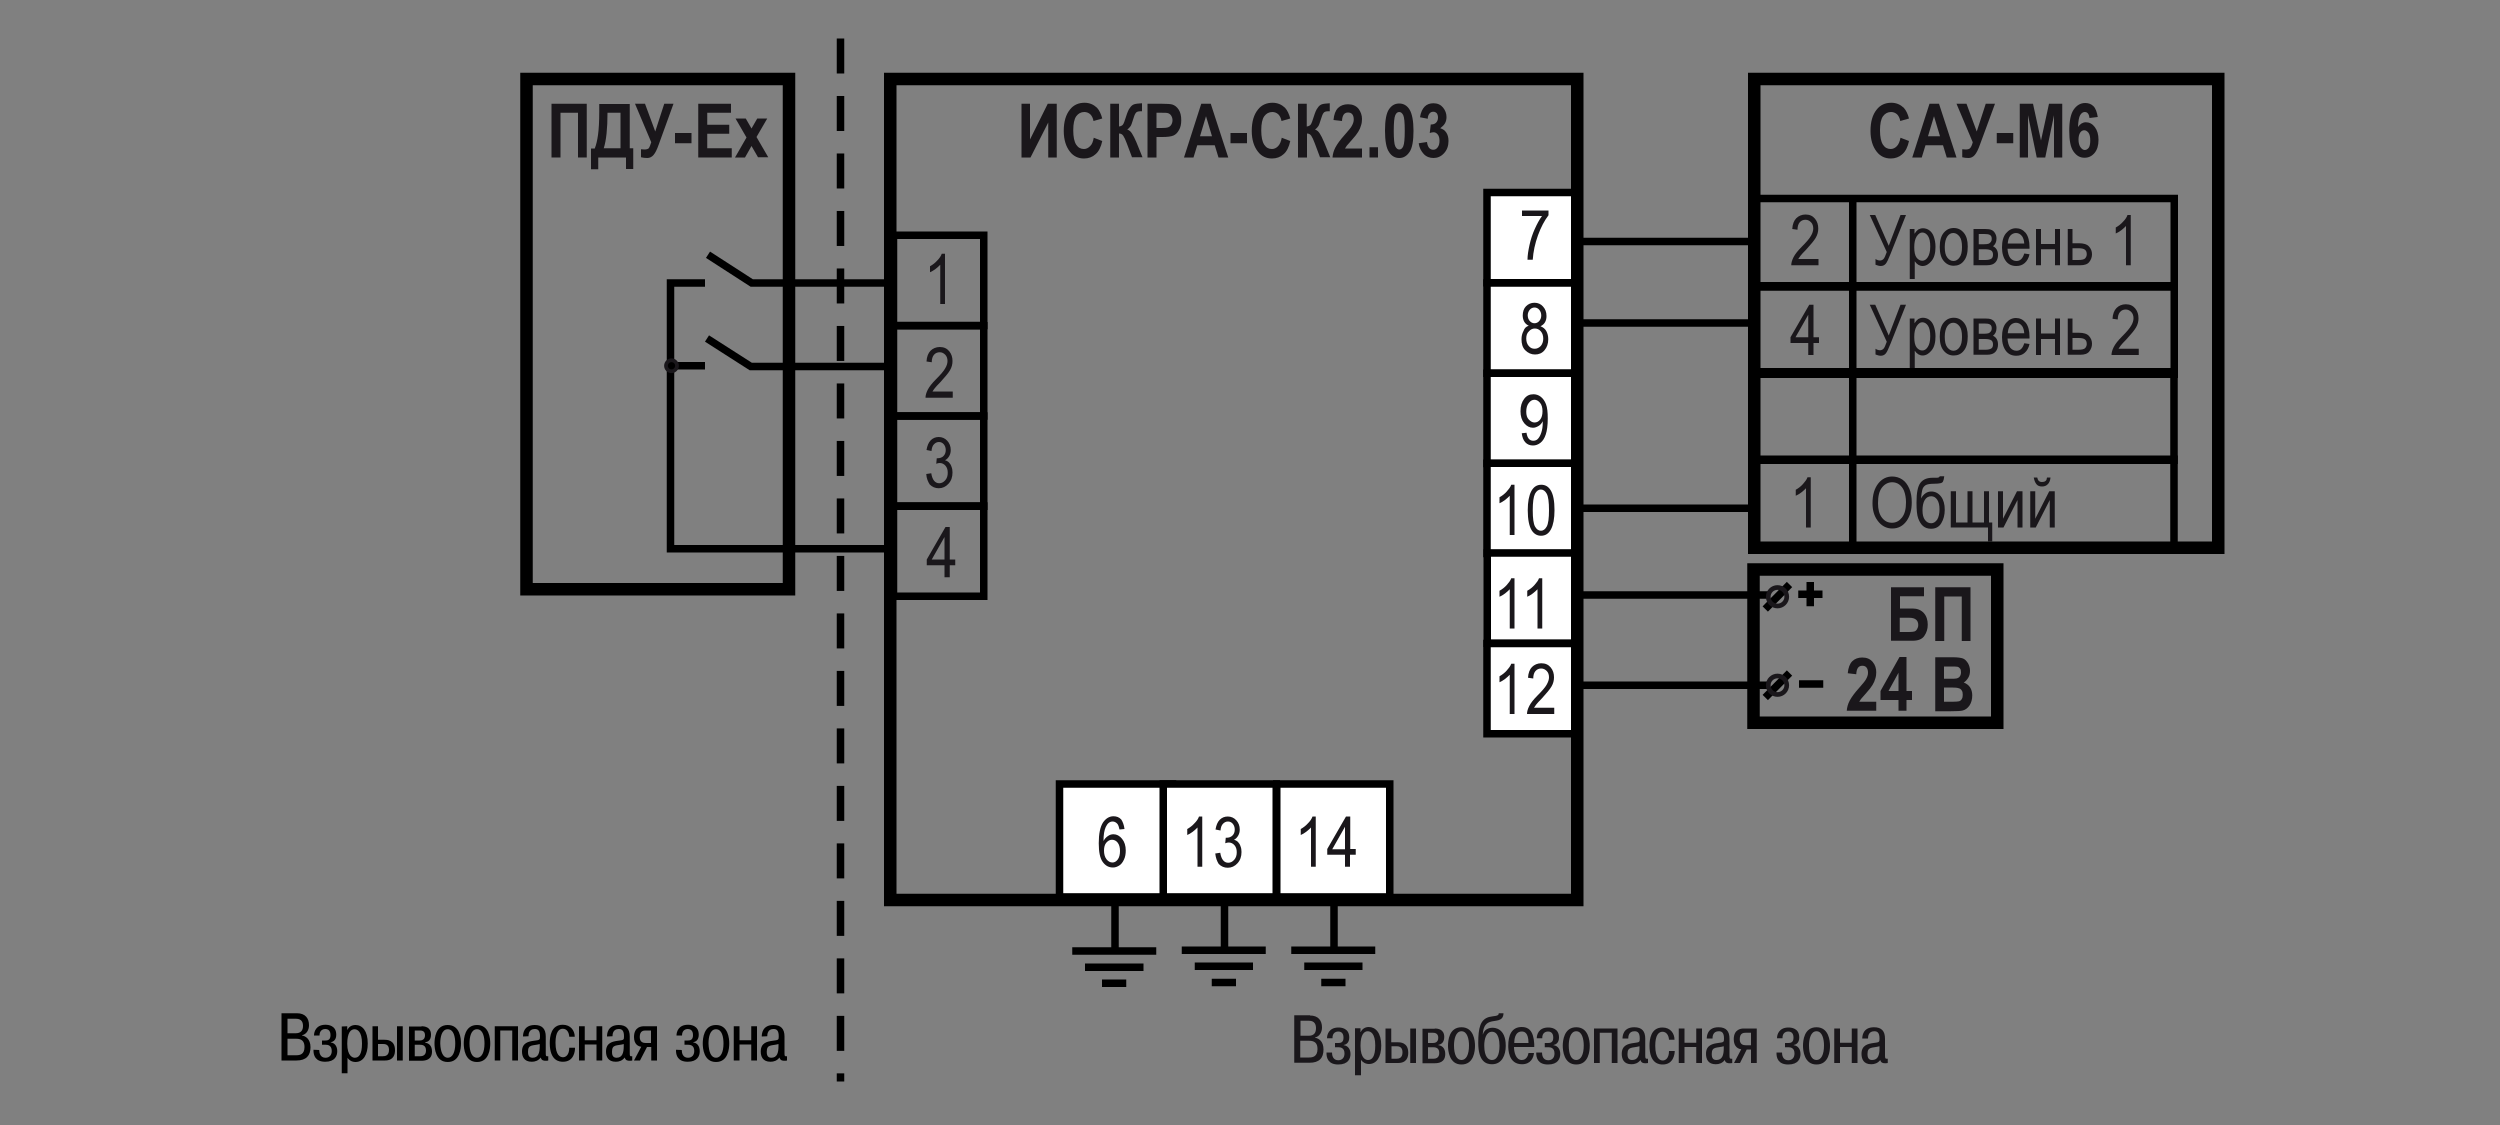 <?xml version="1.0" encoding="utf-8"?>
<!-- Generator: Adobe Illustrator 25.2.1, SVG Export Plug-In . SVG Version: 6.00 Build 0)  -->
<svg version="1.1" id="Слой_1" xmlns="http://www.w3.org/2000/svg" xmlns:xlink="http://www.w3.org/1999/xlink" x="0px" y="0px"
	 width="1000px" height="450px" viewBox="0 0 1000 450" enable-background="new 0 0 1000 450" xml:space="preserve">
<rect x="0" y="0" width="1000" height="450" fill="#808080" stroke="none"/>
<g>
	<g>
		<path fill="#1A171B" d="M727.4,103.7v2.4h-10.9c0-1,0.3-2,0.9-3.2s1.7-2.6,3.3-4.2c1.9-1.9,3.1-3.3,3.7-4.4c0.6-1,0.9-2,0.9-2.9
			c0-1-0.3-1.9-0.9-2.5s-1.3-1-2.2-1c-0.9,0-1.7,0.3-2.3,1s-0.9,1.7-0.9,3l-2.1-0.3c0.1-1.9,0.7-3.4,1.6-4.3s2.2-1.5,3.7-1.5
			c1.7,0,2.9,0.6,3.8,1.7s1.3,2.4,1.3,3.9c0,1.3-0.3,2.5-1,3.7c-0.7,1.2-2,2.7-3.8,4.7c-1.2,1.2-2,2.1-2.3,2.5s-0.6,0.9-0.9,1.3
			H727.4z"/>
		<path fill="#1A171B" d="M747.9,86h2.2l5.4,12.3l4.7-12.3h2.2l-6.2,15.6c-0.8,2-1.4,3.3-1.9,3.9c-0.5,0.6-1.2,0.9-2,0.9
			c-0.6,0-1.3-0.2-2.1-0.5v-2.3c0.6,0.4,1.2,0.6,1.8,0.6c0.5,0,1-0.2,1.4-0.6s0.8-1.4,1.3-2.8L747.9,86z"/>
		<path fill="#1A171B" d="M763.9,111.6V91.6h1.9v1.9c0.5-0.8,1-1.3,1.5-1.7c0.6-0.3,1.2-0.5,1.9-0.5c0.9,0,1.8,0.3,2.5,0.8
			c0.8,0.6,1.4,1.4,1.8,2.5s0.7,2.5,0.7,4.1c0,2.5-0.5,4.4-1.6,5.7s-2.2,2-3.6,2c-0.6,0-1.2-0.2-1.7-0.5s-1-0.8-1.4-1.4v7.1H763.9z
			 M765.7,98.9c0,1.9,0.3,3.3,0.9,4.1s1.4,1.3,2.3,1.3c0.9,0,1.6-0.5,2.2-1.4c0.6-0.9,1-2.3,1-4.3c0-1.9-0.3-3.3-0.9-4.2
			c-0.6-0.9-1.4-1.4-2.3-1.4c-0.8,0-1.5,0.5-2.2,1.5C766,95.6,765.7,97,765.7,98.9z"/>
		<path fill="#1A171B" d="M775.9,98.8c0-2.5,0.5-4.4,1.6-5.7c1.1-1.3,2.4-1.9,4-1.9c1.6,0,2.9,0.6,4,1.9c1.1,1.3,1.6,3.1,1.6,5.5
			c0,2.6-0.5,4.5-1.6,5.8c-1,1.3-2.4,1.9-4,1.9c-1.6,0-2.9-0.6-4-1.9S775.9,101.3,775.9,98.8z M777.9,98.8c0,1.9,0.3,3.3,1,4.2
			s1.5,1.4,2.5,1.4c0.9,0,1.8-0.5,2.4-1.4c0.7-0.9,1-2.3,1-4.2c0-1.9-0.3-3.3-1-4.2s-1.5-1.4-2.5-1.4c-1,0-1.8,0.5-2.4,1.4
			S777.9,96.9,777.9,98.8z"/>
		<path fill="#1A171B" d="M789.4,91.6h4.6c1.1,0,1.9,0.1,2.4,0.3c0.6,0.2,1.1,0.6,1.5,1.2s0.7,1.4,0.7,2.3c0,1.4-0.5,2.4-1.4,3.1
			c1.3,0.6,2,1.8,2,3.5c0,1.1-0.3,2.1-1,2.9s-1.8,1.2-3.4,1.2h-5.4V91.6z M791.4,97.7h2.2c0.9,0,1.4-0.1,1.8-0.2
			c0.3-0.1,0.6-0.3,0.9-0.7s0.4-0.7,0.4-1.2c0-0.8-0.2-1.3-0.7-1.6c-0.5-0.3-1.2-0.4-2.3-0.4h-2.2V97.7z M791.4,104h2.7
			c1.1,0,1.9-0.2,2.4-0.5s0.7-0.9,0.7-1.6c0-0.8-0.2-1.3-0.7-1.7c-0.5-0.3-1.3-0.5-2.5-0.5h-2.5V104z"/>
		<path fill="#1A171B" d="M809.7,101.4l2.1,0.3c-0.3,1.5-1,2.7-1.9,3.5s-2,1.2-3.4,1.2c-1.7,0-3.1-0.6-4.1-1.9s-1.6-3.1-1.6-5.5
			c0-2.5,0.5-4.4,1.6-5.7s2.4-2,4-2c1.5,0,2.8,0.6,3.9,1.9c1,1.3,1.5,3.2,1.5,5.6l0,0.7H803c0.1,1.6,0.5,2.9,1.1,3.7
			c0.7,0.8,1.5,1.2,2.5,1.2C808.1,104.4,809.1,103.4,809.7,101.4z M803.1,97.4h6.6c-0.1-1.3-0.4-2.2-0.8-2.8
			c-0.6-0.9-1.5-1.4-2.5-1.4c-0.9,0-1.7,0.4-2.3,1.1S803.2,96.1,803.1,97.4z"/>
		<path fill="#1A171B" d="M814.4,91.6h2v6h5.6v-6h2v14.5h-2v-6.4h-5.6v6.4h-2V91.6z"/>
		<path fill="#1A171B" d="M827,91.6h2v5.7h2.6c1.8,0,3.2,0.4,4,1.3c0.8,0.9,1.2,1.9,1.2,3.1c0,1.2-0.4,2.2-1.1,3.1
			c-0.7,0.9-1.9,1.3-3.6,1.3h-5V91.6z M829.1,104h2.1c1.5,0,2.5-0.2,2.9-0.7s0.6-1,0.6-1.6c0-0.8-0.2-1.4-0.7-1.8s-1.3-0.6-2.6-0.6
			h-2.4V104z"/>
		<path fill="#1A171B" d="M852.4,106.1h-2V90.4c-0.5,0.5-1.1,1.1-1.9,1.7s-1.5,1-2.2,1.3V91c1.1-0.6,2.1-1.4,2.9-2.3
			c0.9-0.9,1.5-1.8,1.8-2.7h1.3V106.1z"/>
	</g>
</g>
<g>
	<g>
		<path fill="#1A171B" d="M723.3,142v-4.8h-7.1v-2.3l7.5-13h1.7v13h2.2v2.3h-2.2v4.8H723.3z M723.3,134.9v-9l-5.1,9H723.3z"/>
		<path fill="#1A171B" d="M747.9,121.9h2.2l5.4,12.3l4.7-12.3h2.2l-6.2,15.6c-0.8,2-1.4,3.3-1.9,3.9c-0.5,0.6-1.2,0.9-2,0.9
			c-0.6,0-1.3-0.2-2.1-0.5v-2.3c0.6,0.4,1.2,0.6,1.8,0.6c0.5,0,1-0.2,1.4-0.6s0.8-1.4,1.3-2.8L747.9,121.9z"/>
		<path fill="#1A171B" d="M763.9,147.5v-20.1h1.9v1.9c0.5-0.8,1-1.3,1.5-1.7c0.6-0.3,1.2-0.5,1.9-0.5c0.9,0,1.8,0.3,2.5,0.8
			c0.8,0.6,1.4,1.4,1.8,2.5s0.7,2.5,0.7,4.1c0,2.5-0.5,4.4-1.6,5.7s-2.2,2-3.6,2c-0.6,0-1.2-0.2-1.7-0.5s-1-0.8-1.4-1.4v7.1H763.9z
			 M765.7,134.8c0,1.9,0.3,3.3,0.9,4.1s1.4,1.3,2.3,1.3c0.9,0,1.6-0.5,2.2-1.4c0.6-0.9,1-2.3,1-4.3c0-1.9-0.3-3.3-0.9-4.2
			c-0.6-0.9-1.4-1.4-2.3-1.4c-0.8,0-1.5,0.5-2.2,1.5C766,131.5,765.7,132.9,765.7,134.8z"/>
		<path fill="#1A171B" d="M775.9,134.7c0-2.5,0.5-4.4,1.6-5.7c1.1-1.3,2.4-1.9,4-1.9c1.6,0,2.9,0.6,4,1.9c1.1,1.3,1.6,3.1,1.6,5.5
			c0,2.6-0.5,4.5-1.6,5.8c-1,1.3-2.4,1.9-4,1.9c-1.6,0-2.9-0.6-4-1.9S775.9,137.2,775.9,134.7z M777.9,134.7c0,1.9,0.3,3.3,1,4.2
			s1.5,1.4,2.5,1.4c0.9,0,1.8-0.5,2.4-1.4c0.7-0.9,1-2.3,1-4.2c0-1.9-0.3-3.3-1-4.2s-1.5-1.4-2.5-1.4c-1,0-1.8,0.5-2.4,1.4
			S777.9,132.8,777.9,134.7z"/>
		<path fill="#1A171B" d="M789.4,127.4h4.6c1.1,0,1.9,0.1,2.4,0.3c0.6,0.2,1.1,0.6,1.5,1.2s0.7,1.4,0.7,2.3c0,1.4-0.5,2.4-1.4,3.1
			c1.3,0.6,2,1.8,2,3.5c0,1.1-0.3,2.1-1,2.9s-1.8,1.2-3.4,1.2h-5.4V127.4z M791.4,133.5h2.2c0.9,0,1.4-0.1,1.8-0.2
			c0.3-0.1,0.6-0.3,0.9-0.7s0.4-0.7,0.4-1.2c0-0.8-0.2-1.3-0.7-1.6c-0.5-0.3-1.2-0.4-2.3-0.4h-2.2V133.5z M791.4,139.9h2.7
			c1.1,0,1.9-0.2,2.4-0.5s0.7-0.9,0.7-1.6c0-0.8-0.2-1.3-0.7-1.7c-0.5-0.3-1.3-0.5-2.5-0.5h-2.5V139.9z"/>
		<path fill="#1A171B" d="M809.7,137.3l2.1,0.3c-0.3,1.5-1,2.7-1.9,3.5s-2,1.2-3.4,1.2c-1.7,0-3.1-0.6-4.1-1.9s-1.6-3.1-1.6-5.5
			c0-2.5,0.5-4.4,1.6-5.7c1.1-1.3,2.4-2,4-2c1.5,0,2.8,0.6,3.9,1.9c1,1.3,1.5,3.2,1.5,5.6l0,0.7H803c0.1,1.6,0.5,2.9,1.1,3.7
			c0.7,0.8,1.5,1.2,2.5,1.2C808.1,140.3,809.1,139.3,809.7,137.3z M803.1,133.3h6.6c-0.1-1.3-0.4-2.2-0.8-2.8
			c-0.6-0.9-1.5-1.4-2.5-1.4c-0.9,0-1.7,0.4-2.3,1.1S803.2,132,803.1,133.3z"/>
		<path fill="#1A171B" d="M814.4,127.4h2v6h5.6v-6h2V142h-2v-6.4h-5.6v6.4h-2V127.4z"/>
		<path fill="#1A171B" d="M827,127.4h2v5.7h2.6c1.8,0,3.2,0.4,4,1.3c0.8,0.9,1.2,1.9,1.2,3.1c0,1.2-0.4,2.2-1.1,3.1
			c-0.7,0.9-1.9,1.3-3.6,1.3h-5V127.4z M829.1,139.9h2.1c1.5,0,2.5-0.2,2.9-0.7s0.6-1,0.6-1.6c0-0.8-0.2-1.4-0.7-1.8
			s-1.3-0.6-2.6-0.6h-2.4V139.9z"/>
		<path fill="#1A171B" d="M855.5,139.6v2.4h-10.9c0-1,0.3-2,0.9-3.2s1.7-2.6,3.3-4.2c1.9-1.9,3.1-3.3,3.7-4.4c0.6-1,0.9-2,0.9-2.9
			c0-1-0.3-1.9-0.9-2.5s-1.3-1-2.2-1c-0.9,0-1.7,0.3-2.3,1s-0.9,1.7-0.9,3l-2.1-0.3c0.1-1.9,0.7-3.4,1.6-4.3s2.2-1.5,3.7-1.5
			c1.7,0,2.9,0.6,3.8,1.7s1.3,2.4,1.3,3.9c0,1.3-0.3,2.5-1,3.7c-0.7,1.2-2,2.7-3.8,4.7c-1.2,1.2-2,2.1-2.3,2.5s-0.6,0.9-0.9,1.3
			H855.5z"/>
	</g>
</g>
<g>
	<g>
		<path fill="#1A171B" d="M724.4,211h-2v-15.7c-0.5,0.5-1.1,1.1-1.9,1.7s-1.5,1-2.2,1.3v-2.4c1.1-0.6,2.1-1.4,2.9-2.3
			s1.5-1.8,1.8-2.7h1.3V211z"/>
		<path fill="#1A171B" d="M749,201.3c0-3.4,0.8-6,2.3-7.9s3.4-2.8,5.6-2.8c1.4,0,2.8,0.4,4,1.2s2.1,2,2.8,3.6s1,3.4,1,5.6
			c0,3-0.7,5.4-2,7.3c-1.5,2.1-3.4,3.1-5.8,3.1c-2.4,0-4.4-1.1-5.9-3.2C749.6,206.3,749,204,749,201.3z M751.2,201.3
			c0,2.5,0.5,4.4,1.6,5.8c1.1,1.4,2.4,2,4,2c1.6,0,2.9-0.7,4-2.1c1.1-1.4,1.6-3.4,1.6-6.1c0-1.7-0.3-3.3-0.8-4.6
			c-0.4-1-1.1-1.9-1.9-2.5s-1.8-0.9-2.8-0.9c-1.6,0-3,0.7-4.1,2.1S751.2,198.4,751.2,201.3z"/>
		<path fill="#1A171B" d="M775.9,190.5h1.8c-0.1,1-0.3,1.7-0.5,2.1s-0.6,0.6-1.1,0.7s-1.3,0.2-2.5,0.2c-1.6,0-2.8,0.2-3.4,0.6
			s-1.1,1-1.3,1.9s-0.4,2-0.5,3.4c1-1.8,2.4-2.8,4.1-2.8c1.6,0,2.9,0.7,3.9,2s1.5,3.1,1.5,5.3c0,2.1-0.5,3.9-1.4,5.4
			s-2.3,2.2-4.1,2.2c-1.3,0-2.4-0.4-3.2-1.1s-1.4-1.7-1.9-3s-0.7-3.4-0.7-6.4c0-3.9,0.5-6.5,1.6-7.9s2.7-2,4.9-2
			c1.4,0,2.2,0,2.3-0.1S775.9,190.7,775.9,190.5z M775.8,203.7c0-1.6-0.3-2.9-0.9-3.8c-0.6-0.9-1.4-1.4-2.4-1.4
			c-1.1,0-2,0.5-2.6,1.5s-0.9,2.4-0.9,4.1c0,1.7,0.3,3,1,3.9c0.7,0.9,1.5,1.3,2.5,1.3c0.9,0,1.7-0.5,2.4-1.5
			C775.5,206.8,775.8,205.4,775.8,203.7z"/>
		<path fill="#1A171B" d="M780.4,196.5h2V209h4.6v-12.5h2V209h4.6v-12.5h2V209h1.3v7.6h-1.7V211h-14.9V196.5z"/>
		<path fill="#1A171B" d="M799.2,196.5h2v11l5.6-11h2.2V211h-2v-11l-5.6,11h-2.2V196.5z"/>
		<path fill="#1A171B" d="M812.1,196.5h2v11l5.6-11h2.2V211h-2v-11l-5.6,11h-2.2V196.5z M818.8,191h1.4c-0.1,1.2-0.5,2.1-1.1,2.7
			s-1.3,0.9-2.3,0.9s-1.7-0.3-2.2-0.9s-0.9-1.5-1.1-2.7h1.4c0.2,1.2,0.8,1.8,1.9,1.8c0.6,0,1-0.1,1.4-0.4S818.7,191.7,818.8,191z"/>
	</g>
</g>
<g>
	<g>
		<path fill="#1A171B" d="M760.2,55.1l3.4,1.3c-0.5,2.4-1.4,4.2-2.7,5.3c-1.2,1.1-2.8,1.7-4.6,1.7c-2.3,0-4.2-0.9-5.6-2.7
			c-1.6-2-2.5-4.8-2.5-8.3c0-3.7,0.8-6.5,2.5-8.6c1.4-1.8,3.4-2.7,5.8-2.7c2,0,3.6,0.7,5,2c0.9,1,1.6,2.4,2.1,4.3l-3.5,1
			c-0.2-1.2-0.7-2.1-1.3-2.7c-0.7-0.6-1.5-0.9-2.4-0.9c-1.3,0-2.4,0.6-3.2,1.7c-0.8,1.1-1.2,3-1.2,5.6c0,2.7,0.4,4.6,1.2,5.8
			s1.8,1.7,3.1,1.7c0.9,0,1.7-0.4,2.4-1.1C759.4,57.8,759.9,56.7,760.2,55.1z"/>
		<path fill="#1A171B" d="M782.6,63h-3.9l-1.5-4.9h-7l-1.5,4.9h-3.8l6.9-21.5h3.8L782.6,63z M776,54.5l-2.4-8l-2.4,8H776z"/>
		<path fill="#1A171B" d="M789.1,56.9l-6.5-15.4h4l4.1,11.1l3.6-11.1h3.7L792,57.8c-0.7,2-1.4,3.4-2.1,4.2s-1.5,1.2-2.5,1.2
			c-0.9,0-1.7-0.1-2.5-0.3v-3.2c0.6,0,1,0.1,1.3,0.1c0.9,0,1.5-0.2,1.8-0.5C788.4,58.9,788.8,58.1,789.1,56.9z"/>
		<path fill="#1A171B" d="M798.7,57.3v-4.1h6.6v4.1H798.7z"/>
		<path fill="#1A171B" d="M807.9,63V41.5h5.3l3.2,14.7l3.2-14.7h5.3V63h-3.3V46.1L818.1,63h-3.4l-3.5-16.9V63H807.9z"/>
		<path fill="#1A171B" d="M839.1,46.8l-3.3,0.4c-0.2-1.6-0.8-2.4-1.9-2.4c-0.7,0-1.3,0.4-1.8,1.2c-0.5,0.8-0.8,2.4-0.9,4.8
			c0.4-0.6,0.9-1.1,1.4-1.4c0.5-0.3,1.1-0.5,1.7-0.5c1.4,0,2.6,0.6,3.6,1.9c1,1.3,1.5,3,1.5,5.1c0,2.3-0.5,4-1.6,5.3
			c-1.1,1.3-2.4,1.9-4,1.9c-1.8,0-3.2-0.8-4.4-2.5c-1.2-1.7-1.7-4.4-1.7-8.3c0-3.9,0.6-6.8,1.8-8.5c1.2-1.7,2.7-2.6,4.6-2.6
			c1.3,0,2.4,0.4,3.3,1.3S838.8,45,839.1,46.8z M831.4,55.8c0,1.4,0.3,2.4,0.8,3.1c0.5,0.7,1.1,1.1,1.7,1.1c0.6,0,1.1-0.3,1.6-0.9
			c0.4-0.6,0.6-1.6,0.6-2.9c0-1.4-0.2-2.4-0.7-3.1c-0.5-0.6-1-1-1.7-1c-0.6,0-1.2,0.3-1.6,0.9C831.7,53.6,831.4,54.5,831.4,55.8z"/>
	</g>
</g>
<rect x="423.8" y="313.6" fill="#FFFFFF" stroke="#000000" stroke-width="3" width="45.2" height="45.2"/>
<rect x="465.3" y="313.6" fill="#FFFFFF" stroke="#000000" stroke-width="3" width="45.2" height="45.2"/>
<g>
	<line fill="none" stroke="#000000" stroke-width="3" x1="446" y1="360.1" x2="446" y2="380.8"/>
	<line fill="none" stroke="#000000" stroke-width="3" x1="428.9" y1="380.4" x2="462.5" y2="380.4"/>
	<line fill="none" stroke="#000000" stroke-width="3" x1="434" y1="386.9" x2="457.4" y2="386.9"/>
	<line fill="none" stroke="#000000" stroke-width="3" x1="440.8" y1="393.3" x2="450.5" y2="393.3"/>
</g>
<g>
	<line fill="none" stroke="#000000" stroke-width="3" x1="489.8" y1="359.7" x2="489.8" y2="380.4"/>
	<line fill="none" stroke="#000000" stroke-width="3" x1="472.7" y1="380.1" x2="506.3" y2="380.1"/>
	<line fill="none" stroke="#000000" stroke-width="3" x1="477.9" y1="386.5" x2="501.2" y2="386.5"/>
	<line fill="none" stroke="#000000" stroke-width="3" x1="484.7" y1="393" x2="494.4" y2="393"/>
</g>
<g>
	<line fill="none" stroke="#000000" stroke-width="3" x1="533.6" y1="359.7" x2="533.6" y2="380.4"/>
	<line fill="none" stroke="#000000" stroke-width="3" x1="516.5" y1="380.1" x2="550.1" y2="380.1"/>
	<line fill="none" stroke="#000000" stroke-width="3" x1="521.7" y1="386.5" x2="545" y2="386.5"/>
	<line fill="none" stroke="#000000" stroke-width="3" x1="528.5" y1="393" x2="538.2" y2="393"/>
</g>
<line fill="none" stroke="#000000" stroke-width="3" x1="719.6" y1="273.6" x2="729.3" y2="273.6"/>
<line fill="none" stroke="#000000" stroke-width="3" x1="719.3" y1="237.7" x2="729" y2="237.7"/>
<line fill="none" stroke="#000000" stroke-width="3" x1="724.1" y1="232.8" x2="724.1" y2="242.5"/>
<g>
	<g>
		<path fill="#1A171B" d="M449.8,331.6l-2,0.2c-0.2-1-0.5-1.8-0.8-2.2c-0.5-0.6-1.2-1-1.9-1c-1.2,0-2.1,0.7-2.8,2.2
			c-0.6,1.3-0.9,3.1-0.9,5.6c0.5-0.9,1-1.5,1.8-2c0.7-0.5,1.4-0.7,2.2-0.7c1.3,0,2.4,0.6,3.4,1.8s1.5,2.8,1.5,4.7
			c0,1.3-0.2,2.6-0.7,3.6c-0.5,1.1-1.1,1.9-1.9,2.4s-1.6,0.8-2.5,0.8c-1.7,0-3-0.7-4.1-2.2c-1.1-1.5-1.6-4-1.6-7.5
			c0-3.9,0.6-6.6,1.7-8.3c1.1-1.6,2.5-2.5,4.2-2.5c1.2,0,2.3,0.4,3.1,1.3C449.1,328.7,449.6,330,449.8,331.6z M441.6,340.2
			c0,1.4,0.3,2.6,1,3.5s1.5,1.3,2.4,1.3c0.8,0,1.5-0.4,2.1-1.2c0.6-0.8,0.9-2,0.9-3.4c0-1.4-0.3-2.5-0.9-3.3
			c-0.6-0.8-1.4-1.2-2.3-1.2c-0.9,0-1.6,0.4-2.3,1.2C441.9,337.8,441.6,338.9,441.6,340.2z"/>
	</g>
</g>
<g>
	<g>
		<path fill="#1A171B" d="M408.6,63V41.5h3.4v14.3l7.1-14.3h3.6V63h-3.4V49l-7.1,14H408.6z"/>
		<path fill="#1A171B" d="M437.5,55.1l3.4,1.3c-0.5,2.4-1.4,4.2-2.7,5.3c-1.2,1.1-2.8,1.7-4.6,1.7c-2.3,0-4.2-0.9-5.6-2.7
			c-1.6-2-2.5-4.8-2.5-8.3c0-3.7,0.8-6.5,2.5-8.6c1.4-1.8,3.4-2.7,5.8-2.7c2,0,3.6,0.7,5,2c0.9,1,1.6,2.4,2.1,4.3l-3.5,1
			c-0.2-1.2-0.7-2.1-1.3-2.7c-0.7-0.6-1.5-0.9-2.4-0.9c-1.3,0-2.4,0.6-3.2,1.7c-0.8,1.1-1.2,3-1.2,5.6c0,2.7,0.4,4.6,1.2,5.8
			s1.8,1.7,3.1,1.7c0.9,0,1.7-0.4,2.4-1.1C436.8,57.8,437.2,56.7,437.5,55.1z"/>
		<path fill="#1A171B" d="M444.1,63V41.5h3.5v9.1c0.8-0.1,1.3-0.4,1.6-0.8c0.3-0.4,0.7-1.5,1.2-3.1s1-2.9,1.6-3.6
			c0.5-0.8,1.1-1.2,1.7-1.4s1.6-0.3,3.1-0.4v3.2h-0.5c-1,0-1.7,0.2-2,0.7c-0.4,0.5-0.7,1.4-1.1,2.7s-0.7,2.2-1,2.6s-0.7,0.9-1.3,1.3
			c0.8,0.3,1.4,0.8,1.9,1.6s1.1,1.9,1.8,3.6l2.4,5.9h-4.2l-2.1-5.6c-0.5-1.4-1-2.4-1.4-3c-0.4-0.6-1-0.9-1.7-0.9V63H444.1z"/>
		<path fill="#1A171B" d="M459,63V41.5h5.7c2.1,0,3.5,0.1,4.2,0.3c1,0.3,1.9,1,2.6,2.1s1,2.5,1,4.2c0,1.6-0.3,2.9-0.9,3.9
			c-0.6,1.1-1.3,1.8-2.2,2.2c-0.9,0.4-2.4,0.6-4.5,0.6h-2.3V63H459z M462.6,45.1v6.1h2c1.3,0,2.2-0.1,2.7-0.3c0.5-0.2,0.9-0.5,1.2-1
			c0.3-0.5,0.5-1.1,0.5-1.8c0-0.7-0.2-1.3-0.5-1.8c-0.3-0.5-0.7-0.8-1.2-1c-0.5-0.2-1.4-0.2-2.9-0.2H462.6z"/>
		<path fill="#1A171B" d="M491.3,63h-3.9l-1.5-4.9h-7l-1.5,4.9h-3.8l6.9-21.5h3.8L491.3,63z M484.8,54.5l-2.4-8l-2.4,8H484.8z"/>
		<path fill="#1A171B" d="M492.2,57.3v-4.1h6.6v4.1H492.2z"/>
		<path fill="#1A171B" d="M512.7,55.1l3.4,1.3c-0.5,2.4-1.4,4.2-2.7,5.3c-1.2,1.1-2.8,1.7-4.6,1.7c-2.3,0-4.2-0.9-5.6-2.7
			c-1.6-2-2.5-4.8-2.5-8.3c0-3.7,0.8-6.5,2.5-8.6c1.4-1.8,3.4-2.7,5.8-2.7c2,0,3.6,0.7,5,2c0.9,1,1.6,2.4,2.1,4.3l-3.5,1
			c-0.2-1.2-0.7-2.1-1.3-2.7c-0.7-0.6-1.5-0.9-2.4-0.9c-1.3,0-2.4,0.6-3.2,1.7c-0.8,1.1-1.2,3-1.2,5.6c0,2.7,0.4,4.6,1.2,5.8
			s1.8,1.7,3.1,1.7c0.9,0,1.7-0.4,2.4-1.1C511.9,57.8,512.4,56.7,512.7,55.1z"/>
		<path fill="#1A171B" d="M519.2,63V41.5h3.5v9.1c0.8-0.1,1.3-0.4,1.6-0.8c0.3-0.4,0.7-1.5,1.2-3.1s1-2.9,1.6-3.6
			c0.5-0.8,1.1-1.2,1.7-1.4s1.6-0.3,3.1-0.4v3.2h-0.5c-1,0-1.7,0.2-2,0.7c-0.4,0.5-0.7,1.4-1.1,2.7s-0.7,2.2-1,2.6s-0.7,0.9-1.3,1.3
			c0.8,0.3,1.4,0.8,1.9,1.6s1.1,1.9,1.8,3.6l2.4,5.9H528l-2.1-5.6c-0.5-1.4-1-2.4-1.4-3c-0.4-0.6-1-0.9-1.7-0.9V63H519.2z"/>
		<path fill="#1A171B" d="M544.8,59.2V63H533c0.1-1.4,0.5-2.8,1.2-4.1s1.9-3,3.8-5.1c1.5-1.7,2.4-2.8,2.7-3.4
			c0.5-0.9,0.8-1.7,0.8-2.6c0-0.9-0.2-1.6-0.6-2.1c-0.4-0.5-1-0.7-1.7-0.7c-1.5,0-2.3,1.1-2.4,3.4l-3.4-0.4c0.2-2.2,0.8-3.8,1.8-4.8
			s2.4-1.5,4-1.5c1.8,0,3.2,0.6,4.2,1.8c0.9,1.2,1.4,2.6,1.4,4.1c0,0.9-0.1,1.7-0.4,2.6c-0.2,0.8-0.6,1.7-1.1,2.5
			c-0.5,0.8-1.3,1.9-2.5,3.2c-1.1,1.2-1.8,2-2.1,2.4c-0.3,0.4-0.5,0.8-0.7,1.1H544.8z"/>
		<path fill="#1A171B" d="M547.8,63v-4.1h3.4V63H547.8z"/>
		<path fill="#1A171B" d="M559.7,41.4c1.7,0,3.1,0.8,4.1,2.4s1.6,4.5,1.6,8.5c0,4-0.5,6.9-1.6,8.5s-2.4,2.4-4.1,2.4
			c-1.7,0-3.1-0.8-4.1-2.4c-1.1-1.6-1.6-4.5-1.6-8.6c0-4,0.5-6.9,1.6-8.5S558,41.4,559.7,41.4z M559.7,44.8c-0.7,0-1.2,0.4-1.6,1.3
			s-0.6,3-0.6,6.2c0,3.3,0.2,5.4,0.6,6.2s0.9,1.3,1.6,1.3c0.7,0,1.2-0.4,1.6-1.3c0.4-0.9,0.6-3,0.6-6.2c0-3.3-0.2-5.4-0.6-6.2
			C560.9,45.3,560.4,44.8,559.7,44.8z"/>
		<path fill="#1A171B" d="M567.5,57.3l3.3-0.5c0.1,1,0.4,1.8,0.8,2.3s1,0.8,1.7,0.8c0.7,0,1.3-0.3,1.8-1s0.7-1.5,0.7-2.6
			c0-1-0.2-1.9-0.7-2.5c-0.5-0.6-1-0.9-1.7-0.9c-0.4,0-0.9,0.1-1.5,0.3l0.4-3.4c0.9,0,1.6-0.2,2.1-0.7c0.5-0.5,0.8-1.2,0.8-2.1
			c0-0.7-0.2-1.3-0.5-1.7c-0.4-0.4-0.8-0.6-1.4-0.6s-1.1,0.2-1.5,0.7c-0.4,0.5-0.7,1.2-0.7,2.1l-3.1-0.6c0.3-2,1-3.4,1.9-4.3
			s2.1-1.3,3.5-1.3c1.6,0,2.9,0.6,3.8,1.7c0.9,1.1,1.4,2.4,1.4,3.8c0,0.9-0.2,1.8-0.6,2.5s-1.1,1.4-1.9,2c1,0.3,1.8,0.8,2.4,1.7
			s0.9,2,0.9,3.4c0,2-0.6,3.6-1.8,4.9c-1.2,1.3-2.6,1.9-4.2,1.9c-1.5,0-2.9-0.5-3.9-1.6S567.7,59.2,567.5,57.3z"/>
	</g>
</g>
<g>
	<g>
		<path fill="#1A171B" d="M756.4,256.4v-21.5h13.2v3.6h-9.6v4.9h5c1.9,0,3.4,0.6,4.5,1.8c1.1,1.2,1.6,2.8,1.6,4.7
			c0,1.7-0.5,3.2-1.4,4.5c-0.9,1.3-2.5,1.9-4.7,1.9H756.4z M759.9,247.1v5.7h3.7c1,0,1.7-0.1,2.1-0.2c0.4-0.1,0.8-0.4,1.1-0.9
			c0.3-0.5,0.5-1,0.5-1.7c0-1.9-1.2-2.9-3.6-2.9H759.9z"/>
		<path fill="#1A171B" d="M777.6,256.4h-3.5v-21.5h14.1v21.5h-3.5v-17.8h-7V256.4z"/>
		<path fill="#1A171B" d="M750.5,280.5v3.8h-11.8c0.1-1.4,0.5-2.8,1.2-4.1s1.9-3,3.8-5.1c1.5-1.7,2.4-2.8,2.7-3.4
			c0.5-0.9,0.8-1.7,0.8-2.6c0-0.9-0.2-1.6-0.6-2.1c-0.4-0.5-1-0.7-1.7-0.7c-1.5,0-2.3,1.1-2.4,3.4l-3.4-0.4c0.2-2.2,0.8-3.8,1.8-4.8
			c1-1,2.4-1.5,4-1.5c1.8,0,3.2,0.6,4.2,1.8s1.4,2.6,1.4,4.1c0,0.9-0.1,1.7-0.4,2.6c-0.2,0.8-0.6,1.7-1.1,2.5
			c-0.5,0.8-1.3,1.9-2.5,3.2c-1.1,1.2-1.8,2-2.1,2.4s-0.5,0.8-0.7,1.1H750.5z"/>
		<path fill="#1A171B" d="M759.4,284.4V280h-7.2v-3.6l7.6-13.6h2.8v13.6h2.2v3.6h-2.2v4.3H759.4z M759.4,276.4v-7.3l-4,7.3H759.4z"
			/>
		<path fill="#1A171B" d="M774,262.9h7.1c1.9,0,3.3,0.2,4.1,0.5s1.4,1,2,1.9c0.5,0.9,0.8,1.9,0.8,3c0,1-0.2,2-0.7,2.8
			c-0.5,0.8-1.1,1.5-1.8,1.9c1,0.4,1.9,1,2.5,1.9c0.6,0.9,0.9,2,0.9,3.3c0,1.6-0.4,2.9-1.1,4c-0.8,1.1-1.6,1.7-2.7,2
			c-0.7,0.2-2.4,0.3-5,0.3h-6V262.9z M777.6,266.5v5h2.3c1.4,0,2.3,0,2.6-0.1c0.6-0.1,1.1-0.4,1.4-0.8c0.3-0.4,0.5-1,0.5-1.7
			c0-0.6-0.1-1.2-0.4-1.5c-0.3-0.4-0.6-0.6-1-0.7c-0.4-0.1-1.5-0.1-3.4-0.1H777.6z M777.6,275v5.7h3.3c1.4,0,2.4-0.1,2.8-0.2
			c0.4-0.2,0.8-0.4,1-0.9c0.3-0.4,0.4-1,0.4-1.7c0-0.7-0.1-1.3-0.4-1.7c-0.3-0.5-0.7-0.8-1.2-0.9c-0.5-0.2-1.5-0.3-3-0.3H777.6z"/>
	</g>
</g>
<g>
	<g>
		<path fill="#1A171B" d="M481,346.7h-2v-15.7c-0.5,0.5-1.1,1.1-1.9,1.7c-0.8,0.6-1.5,1-2.2,1.3v-2.4c1.1-0.6,2.1-1.4,2.9-2.3
			c0.9-0.9,1.5-1.8,1.8-2.7h1.3V346.7z"/>
		<path fill="#1A171B" d="M486.1,341.4l2-0.3c0.4,2.6,1.5,4,3.2,4c0.9,0,1.7-0.4,2.4-1.2c0.7-0.8,1-1.8,1-3c0-1.2-0.3-2.1-0.9-2.8
			c-0.6-0.7-1.4-1.1-2.3-1.1c-0.4,0-0.9,0.1-1.4,0.3l0.2-2.2l0.3,0c1,0,1.8-0.3,2.4-0.9s0.9-1.4,0.9-2.4c0-0.9-0.3-1.7-0.8-2.3
			c-0.5-0.6-1.2-0.9-1.9-0.9c-0.8,0-1.4,0.3-2,0.9s-0.9,1.5-1,2.7l-2-0.4c0.3-1.7,0.8-3,1.7-3.9c0.9-0.9,2-1.3,3.2-1.3
			c1.3,0,2.5,0.5,3.4,1.5s1.4,2.2,1.4,3.7c0,0.9-0.2,1.7-0.6,2.4s-0.9,1.3-1.7,1.7c0.7,0.2,1.2,0.5,1.6,0.9s0.8,1,1,1.7
			c0.3,0.7,0.4,1.5,0.4,2.3c0,1.8-0.5,3.3-1.6,4.5c-1.1,1.2-2.4,1.8-3.9,1.8c-1.4,0-2.6-0.5-3.6-1.5
			C486.8,344.5,486.3,343.2,486.1,341.4z"/>
	</g>
</g>
<rect x="510.7" y="313.6" fill="#FFFFFF" stroke="#000000" stroke-width="3" width="45.2" height="45.2"/>
<g>
	<g>
		<path fill="#1A171B" d="M526.4,346.7h-2v-15.7c-0.5,0.5-1.1,1.1-1.9,1.7c-0.8,0.6-1.5,1-2.2,1.3v-2.4c1.1-0.6,2.1-1.4,2.9-2.3
			c0.9-0.9,1.5-1.8,1.8-2.7h1.3V346.7z"/>
		<path fill="#1A171B" d="M538,346.7v-4.8h-7.1v-2.3l7.5-13h1.7v13h2.2v2.3H540v4.8H538z M538,339.7v-9l-5.1,9H538z"/>
	</g>
</g>
<g>
	<g>
		<path fill="#1A171B" d="M378.1,121.6h-2v-15.7c-0.5,0.5-1.1,1.1-1.9,1.7c-0.8,0.6-1.5,1-2.2,1.3v-2.4c1.1-0.6,2.1-1.4,2.9-2.3
			c0.9-0.9,1.5-1.8,1.8-2.7h1.3V121.6z"/>
	</g>
</g>
<g>
	<g>
		<path fill="#1A171B" d="M381.1,156.7v2.4h-10.9c0-1,0.3-2,0.9-3.2c0.6-1.2,1.7-2.6,3.3-4.2c1.9-1.9,3.1-3.3,3.7-4.4
			c0.6-1,0.9-2,0.9-2.9c0-1-0.3-1.9-0.9-2.5c-0.6-0.6-1.3-1-2.2-1c-0.9,0-1.7,0.3-2.3,1c-0.6,0.7-0.9,1.7-0.9,3l-2.1-0.3
			c0.1-1.9,0.7-3.4,1.6-4.3s2.2-1.5,3.7-1.5c1.7,0,2.9,0.6,3.8,1.7c0.9,1.1,1.3,2.4,1.3,3.9c0,1.3-0.3,2.5-1,3.7
			c-0.7,1.2-2,2.7-3.8,4.7c-1.2,1.2-2,2.1-2.3,2.5c-0.4,0.4-0.6,0.9-0.9,1.3H381.1z"/>
	</g>
</g>
<g>
	<g>
		<path fill="#1A171B" d="M370.5,189.6l2-0.3c0.4,2.6,1.5,4,3.2,4c0.9,0,1.7-0.4,2.4-1.2c0.7-0.8,1-1.8,1-3c0-1.2-0.3-2.1-0.9-2.8
			c-0.6-0.7-1.4-1.1-2.3-1.1c-0.4,0-0.9,0.1-1.4,0.3l0.2-2.2l0.3,0c1,0,1.8-0.3,2.4-0.9s0.9-1.4,0.9-2.4c0-0.9-0.3-1.7-0.8-2.3
			c-0.5-0.6-1.2-0.9-1.9-0.9c-0.8,0-1.4,0.3-2,0.9s-0.9,1.5-1,2.7l-2-0.4c0.3-1.7,0.8-3,1.7-3.9c0.9-0.9,2-1.3,3.2-1.3
			c1.3,0,2.5,0.5,3.4,1.5s1.4,2.2,1.4,3.7c0,0.9-0.2,1.7-0.6,2.4s-0.9,1.3-1.7,1.7c0.7,0.2,1.2,0.5,1.6,0.9s0.8,1,1,1.7
			c0.3,0.7,0.4,1.5,0.4,2.3c0,1.8-0.5,3.3-1.6,4.5c-1.1,1.2-2.4,1.8-3.9,1.8c-1.4,0-2.6-0.5-3.6-1.5
			C371.2,192.7,370.6,191.4,370.5,189.6z"/>
	</g>
</g>
<g>
	<g>
		<path fill="#1A171B" d="M377.8,230.9v-4.8h-7.1v-2.3l7.5-13h1.7v13h2.2v2.3h-2.2v4.8H377.8z M377.8,223.8v-9l-5.1,9H377.8z"/>
	</g>
</g>
<rect x="594.8" y="77" fill="#FFFFFF" stroke="#000000" stroke-width="3" width="36.1" height="36.1"/>
<rect x="594.8" y="113.2" fill="#FFFFFF" stroke="#000000" stroke-width="3" width="36.1" height="36.1"/>
<rect x="594.8" y="149.3" fill="#FFFFFF" stroke="#000000" stroke-width="3" width="36.1" height="36.1"/>
<rect x="594.8" y="185.3" fill="#FFFFFF" stroke="#000000" stroke-width="3" width="36.1" height="36.1"/>
<rect x="357.4" y="94.1" fill="none" stroke="#000000" stroke-width="3" width="36.1" height="36.1"/>
<rect x="357.4" y="130.3" fill="none" stroke="#000000" stroke-width="3" width="36.1" height="36.1"/>
<rect x="357.4" y="166.4" fill="none" stroke="#000000" stroke-width="3" width="36.1" height="36.1"/>
<rect x="357.4" y="202.4" fill="none" stroke="#000000" stroke-width="3" width="36.1" height="36.1"/>
<rect x="594.9" y="221.2" fill="#FFFFFF" stroke="#000000" stroke-width="3" width="36.1" height="36.1"/>
<rect x="594.8" y="257.4" fill="#FFFFFF" stroke="#000000" stroke-width="3" width="36.1" height="36.1"/>
<g>
	<g>
		<path fill="#1A171B" d="M605.9,251.4h-2v-15.7c-0.5,0.5-1.1,1.1-1.9,1.7s-1.5,1-2.2,1.3v-2.4c1.1-0.6,2.1-1.4,2.9-2.3
			s1.5-1.8,1.8-2.7h1.3V251.4z"/>
		<path fill="#1A171B" d="M617,251.4h-2v-15.7c-0.5,0.5-1.1,1.1-1.9,1.7s-1.5,1-2.2,1.3v-2.4c1.1-0.6,2.1-1.4,2.9-2.3
			s1.5-1.8,1.8-2.7h1.3V251.4z"/>
	</g>
</g>
<g>
	<g>
		<path fill="#1A171B" d="M605.9,285.6h-2v-15.7c-0.5,0.5-1.1,1.1-1.9,1.7s-1.5,1-2.2,1.3v-2.4c1.1-0.6,2.1-1.4,2.9-2.3
			s1.5-1.8,1.8-2.7h1.3V285.6z"/>
		<path fill="#1A171B" d="M621.7,283.2v2.4h-10.9c0-1,0.3-2,0.9-3.2s1.7-2.6,3.3-4.2c1.9-1.9,3.1-3.3,3.7-4.4s0.9-2,0.9-2.9
			c0-1-0.3-1.9-0.9-2.5s-1.3-1-2.2-1c-0.9,0-1.7,0.3-2.3,1s-0.9,1.7-0.9,3l-2.1-0.3c0.1-1.9,0.7-3.4,1.6-4.3s2.2-1.5,3.7-1.5
			c1.7,0,2.9,0.6,3.8,1.7s1.3,2.4,1.3,3.9c0,1.3-0.3,2.5-1,3.7s-2,2.7-3.8,4.7c-1.2,1.2-2,2.1-2.3,2.5s-0.6,0.9-0.9,1.3H621.7z"/>
	</g>
</g>
<g>
	<g>
		<path fill="#1A171B" d="M608.8,86.6v-2.4h10.6v1.9c-1.6,2.1-3,4.7-4.2,8c-1.2,3.3-1.9,6.6-2.1,9.8h-2.1c0-1.7,0.3-3.6,0.8-5.9
			s1.2-4.4,2.1-6.4s1.8-3.7,2.9-5.2H608.8z"/>
	</g>
</g>
<g>
	<g>
		<path fill="#1A171B" d="M611.5,130.3c-0.8-0.4-1.4-0.9-1.8-1.6s-0.6-1.5-0.6-2.5c0-1.5,0.4-2.8,1.3-3.7s2-1.4,3.4-1.4
			c1.4,0,2.5,0.5,3.4,1.5s1.4,2.2,1.4,3.8c0,1-0.2,1.8-0.6,2.5c-0.4,0.7-1,1.2-1.8,1.6c1,0.4,1.8,1,2.3,1.9s0.8,2,0.8,3.3
			c0,1.8-0.5,3.2-1.5,4.4s-2.3,1.7-3.8,1.7c-1.5,0-2.8-0.6-3.9-1.7s-1.5-2.6-1.5-4.4c0-1.3,0.3-2.4,0.8-3.3
			C609.8,131.2,610.5,130.6,611.5,130.3z M610.5,135.4c0,1.2,0.3,2.2,1,3s1.4,1.1,2.4,1.1c0.9,0,1.7-0.4,2.4-1.1
			c0.6-0.7,1-1.7,1-2.9c0-1.2-0.3-2.2-1-3s-1.5-1.1-2.4-1.1c-0.9,0-1.7,0.4-2.3,1.1C610.8,133.2,610.5,134.2,610.5,135.4z
			 M611.1,126.1c0,1,0.3,1.8,0.8,2.3c0.5,0.6,1.2,0.9,1.9,0.9c0.7,0,1.4-0.3,1.9-0.9c0.5-0.6,0.8-1.3,0.8-2.2c0-0.9-0.3-1.7-0.8-2.3
			s-1.2-0.9-1.9-0.9s-1.4,0.3-1.9,0.9S611.1,125.3,611.1,126.1z"/>
	</g>
</g>
<g>
	<g>
		<path fill="#1A171B" d="M608.7,173.3l1.9-0.2c0.3,2.1,1.2,3.2,2.7,3.2c0.7,0,1.3-0.2,1.8-0.7s1-1.3,1.4-2.5s0.6-2.5,0.6-4.1v-0.5
			c-0.4,0.8-1,1.5-1.7,1.9s-1.4,0.7-2.2,0.7c-1.3,0-2.5-0.6-3.5-1.8s-1.5-2.8-1.5-4.8c0-2.1,0.5-3.7,1.5-5s2.2-1.8,3.7-1.8
			c1,0,2,0.3,2.9,1c0.9,0.7,1.6,1.7,2.1,3s0.7,3.2,0.7,5.7c0,2.8-0.3,4.9-0.8,6.4c-0.5,1.5-1.2,2.6-2.1,3.3s-1.9,1.1-3,1.1
			c-1.2,0-2.3-0.4-3.1-1.3S608.9,174.9,608.7,173.3z M617,164.5c0-1.4-0.3-2.6-1-3.4s-1.4-1.2-2.2-1.2c-0.9,0-1.6,0.4-2.3,1.3
			s-1,2-1,3.5c0,1.3,0.3,2.4,1,3.1s1.4,1.2,2.3,1.2c0.9,0,1.7-0.4,2.3-1.2S617,165.9,617,164.5z"/>
	</g>
</g>
<g>
	<g>
		<path fill="#1A171B" d="M605.9,214h-2v-15.7c-0.5,0.5-1.1,1.1-1.9,1.7s-1.5,1-2.2,1.3v-2.4c1.1-0.6,2.1-1.4,2.9-2.3
			s1.5-1.8,1.8-2.7h1.3V214z"/>
		<path fill="#1A171B" d="M611.1,204.1c0-3.4,0.5-5.9,1.4-7.6s2.2-2.6,4-2.6c1.6,0,2.8,0.7,3.7,2.1c1.1,1.7,1.6,4.4,1.6,8.1
			c0,3.3-0.5,5.9-1.4,7.6s-2.2,2.6-4,2.6c-1.6,0-2.9-0.8-3.8-2.3S611.1,207.9,611.1,204.1z M613.1,204.1c0,3.3,0.3,5.4,0.9,6.5
			c0.6,1.1,1.4,1.7,2.4,1.7c0.9,0,1.7-0.6,2.3-1.7s0.9-3.3,0.9-6.5c0-3.3-0.3-5.5-0.9-6.6c-0.6-1.1-1.4-1.7-2.4-1.7
			c-0.9,0-1.7,0.6-2.3,1.7C613.4,198.7,613.1,200.9,613.1,204.1z"/>
	</g>
</g>
<rect x="701.7" y="148.7" fill="none" stroke="#000000" stroke-width="3" width="167.9" height="35.4"/>
<rect x="701.7" y="183.7" fill="none" stroke="#000000" stroke-width="3" width="167.9" height="35.4"/>
<rect x="702.4" y="114.3" fill="none" stroke="#000000" stroke-width="3" width="167.3" height="35.4"/>
<rect x="702" y="79.4" fill="none" stroke="#000000" stroke-width="3" width="167.7" height="35.4"/>
<rect x="356.1" y="31.6" fill="none" stroke="#000000" stroke-width="5" width="274.8" height="328.4"/>
<g>
	<g>
		<path fill="#1A171B" d="M224.1,63h-3.5V41.5h14.1V63h-3.5V45.1h-7V63z"/>
		<path fill="#1A171B" d="M251.8,59.3h1.5v8.3h-2.9V63h-11.1v4.7h-2.9v-8.3h1.5c0.6-1.5,1-3.3,1.3-5.4s0.5-5.3,0.5-9.5v-2.9h12.2
			V59.3z M248.3,45.1H243c0,6.3-0.5,11.1-1.5,14.2h6.7V45.1z"/>
		<path fill="#1A171B" d="M260.5,56.9L254,41.5h4l4.1,11.1l3.6-11.1h3.7l-5.9,16.3c-0.7,2-1.4,3.4-2.1,4.2s-1.5,1.2-2.5,1.2
			c-0.9,0-1.7-0.1-2.5-0.3v-3.2c0.6,0,1,0.1,1.3,0.1c0.9,0,1.5-0.2,1.8-0.5C259.8,58.9,260.1,58.1,260.5,56.9z"/>
		<path fill="#1A171B" d="M270,57.3v-4.1h6.6v4.1H270z"/>
		<path fill="#1A171B" d="M279.3,63V41.5h13.1v3.6h-9.5v4.8h8.8v3.6h-8.8v5.8h9.8V63H279.3z"/>
		<path fill="#1A171B" d="M294,63l4.6-8l-4.4-7.6h4.1l2.3,4l2.3-4h4l-4.3,7.4l4.7,8.1h-4.1l-2.6-4.5L298,63H294z"/>
	</g>
</g>
<rect x="210.6" y="31.6" fill="none" stroke="#000000" stroke-width="5" width="105" height="204.1"/>
<rect x="701.4" y="227.8" fill="none" stroke="#000000" stroke-width="5" width="97.5" height="61.3"/>
<rect x="701.7" y="31.6" fill="none" stroke="#000000" stroke-width="5" width="185.6" height="187.5"/>
<line fill="none" stroke="#000000" stroke-width="3" stroke-dasharray="13.998,8.999" x1="336.2" y1="15.4" x2="336.2" y2="432.6"/>
<polyline fill="none" stroke="#000000" stroke-width="3" points="356.1,219.5 268.2,219.5 268.2,113.2 282,113.2 "/>
<line fill="none" stroke="#000000" stroke-width="3" x1="707.6" y1="274.1" x2="631" y2="274.1"/>
<line fill="none" stroke="#000000" stroke-width="3" x1="268.2" y1="146.3" x2="282" y2="146.3"/>
<polyline fill="none" stroke="#000000" stroke-width="3" points="357.3,113.2 300.7,113.2 283.2,101.9 "/>
<polyline fill="none" stroke="#000000" stroke-width="3" points="356.9,146.6 300.3,146.6 282.8,135.4 "/>
<circle stroke="#1A171B" stroke-width="1.5" cx="268.6" cy="146.3" r="2.2"/>
<line fill="none" stroke="#000000" stroke-width="3" x1="741.1" y1="219.1" x2="741.1" y2="79.4"/>
<line fill="none" stroke="#000000" stroke-width="3" x1="630.5" y1="96.6" x2="701.1" y2="96.6"/>
<line fill="none" stroke="#000000" stroke-width="3" x1="630.9" y1="238" x2="707.2" y2="238"/>
<line fill="none" stroke="#000000" stroke-width="3" x1="631.2" y1="129.2" x2="701" y2="129.2"/>
<line fill="none" stroke="#000000" stroke-width="3" x1="630.5" y1="203.3" x2="701.7" y2="203.3"/>
<line fill="none" stroke="#000000" stroke-width="3" x1="706.1" y1="243.6" x2="715.8" y2="233.8"/>
<circle fill="none" stroke="#1A171B" stroke-width="1.875" cx="711" cy="238.7" r="3.7"/>
<line fill="none" stroke="#000000" stroke-width="3" x1="706.1" y1="279" x2="715.8" y2="269.2"/>
<circle fill="none" stroke="#1A171B" stroke-width="1.875" cx="711" cy="274.1" r="3.7"/>
<g>
	<path fill="#1A171B" d="M524,406.2c3.3,0,4.8,2,4.8,4.8c0,1.9-1,3.6-2.8,4v0.1c1.4,0.2,3.4,1.3,3.4,4.7c0,3.4-1.7,5.3-5.6,5.3h-6.1
		v-19H524z M520.1,414.3h3.4c2,0,2.9-1.1,2.9-3c0-1.3-0.4-3-2.8-3h-3.4V414.3z M520.1,423h3.5c1.4,0,3.4-0.3,3.4-3.4
		c0-2.3-1.1-3.3-3.4-3.3h-3.5V423z"/>
	<path fill="#1A171B" d="M532.8,421c0,1.2,0.4,3.1,2.5,3.1c1.5,0,2.5-1,2.5-2.7c0-2.3-1.6-2.5-2.4-2.5H534v-1.7h1.3
		c0.8,0,2.1-0.1,2.1-2.1c0-0.7-0.1-2.5-2.1-2.5c-0.5,0-2.4,0.2-2.3,2.7h-2.2c0-1.5,0.8-4.3,4.6-4.3c1,0,4.3,0.2,4.3,4
		c0,2.1-1.2,2.8-2.2,3v0.1c1.4,0.1,2.7,1.3,2.7,3.5c0,1.8-0.9,4.2-4.9,4.2c-3.9,0-4.8-2.5-4.7-4.8H532.8z"/>
	<path fill="#1A171B" d="M544.2,411.4v1.4h0.1c0.5-1.1,1.6-2,3.2-2c2.7,0,5,2.3,5,7.4c0,4.5-1.8,7.4-4.9,7.4c-1.4,0-2.6-0.7-3.2-1.7
		v6.2H542v-18.8H544.2z M547.2,424c1.6,0,2.9-1.3,2.9-5.8c0-4.9-1.9-5.7-3-5.7c-1.4,0-2.9,1.2-2.9,5.8
		C544.2,423.6,546.5,424,547.2,424z"/>
	<path fill="#1A171B" d="M556.5,411.4v5.5h2.5c1,0,4.3,0,4.3,4.2c0,1.6-0.5,4.1-4.1,4.1h-5v-13.8H556.5z M556.5,423.5h2
		c1.1,0,2.5-0.3,2.5-2.6c0-2.4-1.8-2.4-2.4-2.4h-2V423.5z M566.4,411.4v13.8h-2.3v-13.8H566.4z"/>
	<path fill="#1A171B" d="M573.9,411.4c1.3,0,3.8,0.3,3.8,3.4c0,2.3-1.4,3-2.3,3.1v0.2c1.1,0.1,2.7,0.9,2.7,3.5
		c0,3.4-2.7,3.7-4.3,3.7H569v-13.8H573.9z M571.2,417.2h1.9c0.8,0,2.2-0.2,2.2-2.1c0-1.8-1.4-2-2.1-2h-2V417.2z M571.2,423.5h2.1
		c0.8,0,2.4-0.2,2.4-2.3c0-2.2-1.6-2.3-2.5-2.3h-2V423.5z"/>
	<path fill="#1A171B" d="M584.6,410.9c4.9,0,5.4,5.4,5.4,7.4c0,2-0.4,7.5-5.4,7.5c-4.9,0-5.4-5.5-5.4-7.5
		C579.2,416.3,579.6,410.9,584.6,410.9z M584.6,424c1.9,0,3-2.2,3-5.8c0-2.6-0.7-5.7-3-5.7c-2.3,0-3,3.1-3,5.7
		C581.6,421.9,582.7,424,584.6,424z"/>
	<path fill="#1A171B" d="M601.4,405.3c-0.1,3.5-3.3,2.7-5.5,3.5c-2,0.7-2.6,2.5-2.8,4.9h0.1c0.7-2.6,3.5-2.6,3.8-2.6
		c0.8,0,5.3,0.1,5.3,7.2c0,3.7-1.5,7.4-5.5,7.4c-2.3,0-5.5-1-5.5-8.6c0-5.9,0.8-9.3,4.3-10.3c1.9-0.5,4-0.2,3.9-1.5H601.4z
		 M596.8,424c1.8,0,3-1.8,3-5.7c0-1.7-0.3-5.6-3-5.6c-2.3,0-3.1,2.8-3.1,5.5C593.7,423,595.5,424,596.8,424z"/>
	<path fill="#1A171B" d="M613.6,421.2c-0.2,1.9-1.3,4.5-4.8,4.5c-5.5,0-5.5-6.1-5.5-7.4c0-4.1,1.3-7.5,5.4-7.5c2.4,0,4.7,1.1,5,6.8
		c0,0.4,0,0.8,0,1.2h-8.1c0,2,0.7,5.2,3.1,5.2c1.8,0,2.5-1.6,2.7-2.8H613.6z M611.4,417.2c0-4.3-1.8-4.6-2.7-4.6c-2.8,0-3,3.4-3,4.6
		H611.4z"/>
	<path fill="#1A171B" d="M616.8,421c0,1.2,0.4,3.1,2.5,3.1c1.5,0,2.5-1,2.5-2.7c0-2.3-1.6-2.5-2.4-2.5h-1.5v-1.7h1.3
		c0.8,0,2.1-0.1,2.1-2.1c0-0.7-0.1-2.5-2.1-2.5c-0.5,0-2.4,0.2-2.3,2.7h-2.2c0-1.5,0.8-4.3,4.6-4.3c1,0,4.3,0.2,4.3,4
		c0,2.1-1.2,2.8-2.2,3v0.1c1.4,0.1,2.7,1.3,2.7,3.5c0,1.8-0.9,4.2-4.9,4.2c-3.9,0-4.8-2.5-4.7-4.8H616.8z"/>
	<path fill="#1A171B" d="M630.5,410.9c4.9,0,5.4,5.4,5.4,7.4c0,2-0.4,7.5-5.4,7.5c-4.9,0-5.4-5.5-5.4-7.5
		C625.1,416.3,625.6,410.9,630.5,410.9z M630.5,424c1.9,0,3-2.2,3-5.8c0-2.6-0.7-5.7-3-5.7c-2.3,0-3,3.1-3,5.7
		C627.5,421.9,628.6,424,630.5,424z"/>
	<path fill="#1A171B" d="M639.9,425.2h-2.3v-13.8h9.4v13.8h-2.3v-12.1h-4.8V425.2z"/>
	<path fill="#1A171B" d="M649,415.5c0-1,0.2-4.6,4.7-4.6c3.1,0,4.4,1.6,4.4,4.6v6.6c0,1.2,0.1,1.4,0.7,1.4c0.1,0,0.2,0,0.4,0v1.7
		c-0.2,0.1-0.7,0.1-1.1,0.1c-0.7,0-1.6-0.1-1.9-1.3c-1,1.3-2.3,1.7-3.6,1.7c-3.1,0-3.9-2.1-3.9-4.2c0-3.5,2.7-4,4.8-4.3
		c2.3-0.3,2.4-0.3,2.4-1.8c0-2.6-1.1-2.9-2.1-2.9c-2.3,0-2.5,2-2.5,2.9H649z M655.8,418.5c-2.9,0.8-4.8,0-4.8,3.1
		c0,0.9,0.1,2.4,1.8,2.4c2.4,0,3-1.9,3-4.7V418.5z"/>
	<path fill="#1A171B" d="M669.9,420.3c0,1.1-0.4,5.5-4.8,5.5c-1.3,0-5.3-0.2-5.3-7.5c0-2.5,0.5-7.3,5.2-7.3c3.2,0,4.8,2.4,4.8,4.9
		h-2.2c-0.1-1.7-1-3.2-2.6-3.2c-1.5,0-2.9,1.3-2.9,5.6c0,5.2,2,5.9,3,5.9c1,0,2.5-0.8,2.5-3.8H669.9z"/>
	<path fill="#1A171B" d="M673.8,425.2h-2.3v-13.8h2.3v5.7h4.7v-5.7h2.3v13.8h-2.3v-6.4h-4.7V425.2z"/>
	<path fill="#1A171B" d="M682.7,415.5c0-1,0.2-4.6,4.7-4.6c3.1,0,4.4,1.6,4.4,4.6v6.6c0,1.2,0.1,1.4,0.7,1.4c0.1,0,0.2,0,0.4,0v1.7
		c-0.2,0.1-0.7,0.1-1.1,0.1c-0.7,0-1.6-0.1-1.9-1.3c-1,1.3-2.3,1.7-3.6,1.7c-3.1,0-3.9-2.1-3.9-4.2c0-3.5,2.7-4,4.8-4.3
		c2.3-0.3,2.4-0.3,2.4-1.8c0-2.6-1.1-2.9-2.1-2.9c-2.3,0-2.5,2-2.5,2.9H682.7z M689.5,418.5c-2.9,0.8-4.8,0-4.8,3.1
		c0,0.9,0.1,2.4,1.8,2.4c2.4,0,3-1.9,3-4.7V418.5z"/>
	<path fill="#1A171B" d="M696,425.2h-2.4l2.9-5.5c-1-0.1-3-0.8-3-4c0-4.2,3.2-4.3,4-4.3h5.2v13.8h-2.3v-5.4h-1.7L696,425.2z
		 M698.3,413.1c-0.9,0-2.4,0.1-2.4,2.6c0,2.1,1.4,2.4,2.4,2.4h2.1v-5H698.3z"/>
	<path fill="#1A171B" d="M712.8,421c0,1.2,0.4,3.1,2.5,3.1c1.5,0,2.5-1,2.5-2.7c0-2.3-1.6-2.5-2.4-2.5H714v-1.7h1.3
		c0.8,0,2.1-0.1,2.1-2.1c0-0.7-0.1-2.5-2.1-2.5c-0.5,0-2.4,0.2-2.3,2.7h-2.2c0-1.5,0.8-4.3,4.6-4.3c1,0,4.3,0.2,4.3,4
		c0,2.1-1.2,2.8-2.2,3v0.1c1.4,0.1,2.7,1.3,2.7,3.5c0,1.8-0.9,4.2-4.9,4.2c-3.9,0-4.8-2.5-4.7-4.8H712.8z"/>
	<path fill="#1A171B" d="M726.6,410.9c4.9,0,5.4,5.4,5.4,7.4c0,2-0.4,7.5-5.4,7.5c-4.9,0-5.4-5.5-5.4-7.5
		C721.2,416.3,721.6,410.9,726.6,410.9z M726.6,424c1.9,0,3-2.2,3-5.8c0-2.6-0.7-5.7-3-5.7c-2.3,0-3,3.1-3,5.7
		C723.6,421.9,724.7,424,726.6,424z"/>
	<path fill="#1A171B" d="M736,425.2h-2.3v-13.8h2.3v5.7h4.7v-5.7h2.3v13.8h-2.3v-6.4H736V425.2z"/>
	<path fill="#1A171B" d="M744.9,415.5c0-1,0.2-4.6,4.7-4.6c3.1,0,4.4,1.6,4.4,4.6v6.6c0,1.2,0.1,1.4,0.7,1.4c0.1,0,0.2,0,0.4,0v1.7
		c-0.2,0.1-0.7,0.1-1.1,0.1c-0.7,0-1.6-0.1-1.9-1.3c-1,1.3-2.3,1.7-3.6,1.7c-3.1,0-3.9-2.1-3.9-4.2c0-3.5,2.7-4,4.8-4.3
		c2.3-0.3,2.4-0.3,2.4-1.8c0-2.6-1.1-2.9-2.1-2.9c-2.3,0-2.5,2-2.5,2.9H744.9z M751.8,418.5c-2.9,0.8-4.8,0-4.8,3.1
		c0,0.9,0.1,2.4,1.8,2.4c2.4,0,3-1.9,3-4.7V418.5z"/>
</g>
<g>
	<path d="M118.8,405.3c3.3,0,4.8,2,4.8,4.8c0,1.9-1,3.6-2.8,4v0.1c1.3,0.2,3.4,1.3,3.4,4.7c0,3.3-1.7,5.3-5.6,5.3h-6v-18.9H118.8z
		 M115,413.3h3.3c2,0,2.9-1.1,2.9-2.9c0-1.3-0.4-2.9-2.8-2.9H115V413.3z M115,422.1h3.5c1.4,0,3.3-0.3,3.3-3.3
		c0-2.3-1.1-3.3-3.3-3.3H115V422.1z"/>
	<path d="M127.7,420c0,1.2,0.4,3.1,2.5,3.1c1.5,0,2.5-1,2.5-2.7c0-2.3-1.6-2.5-2.4-2.5h-1.5v-1.7h1.3c0.8,0,2.1-0.1,2.1-2.1
		c0-0.7-0.1-2.5-2.1-2.5c-0.5,0-2.3,0.2-2.3,2.6h-2.2c0-1.5,0.8-4.3,4.6-4.3c1,0,4.3,0.2,4.3,4c0,2.1-1.2,2.8-2.2,3v0.1
		c1.4,0.1,2.6,1.3,2.6,3.5c0,1.8-0.9,4.2-4.8,4.2c-3.9,0-4.8-2.5-4.7-4.8L127.7,420L127.7,420z"/>
	<path d="M138.9,410.5v1.4h0.1c0.5-1.1,1.6-1.9,3.2-1.9c2.7,0,4.9,2.3,4.9,7.4c0,4.5-1.8,7.4-4.9,7.4c-1.4,0-2.6-0.7-3.2-1.7v6.2
		h-2.3v-18.7L138.9,410.5L138.9,410.5z M141.9,423.1c1.6,0,2.9-1.3,2.9-5.7c0-4.9-1.9-5.7-3-5.7c-1.4,0-2.9,1.2-2.9,5.8
		C138.9,422.6,141.2,423.1,141.9,423.1z"/>
	<path d="M151.2,410.5v5.4h2.5c1,0,4.3,0,4.3,4.2c0,1.6-0.5,4.1-4,4.1h-5v-13.7H151.2z M151.2,422.5h1.9c1.1,0,2.5-0.3,2.5-2.6
		c0-2.3-1.8-2.3-2.4-2.3h-2V422.5z M161.1,410.5v13.7h-2.3v-13.7H161.1z"/>
	<path d="M168.6,410.5c1.3,0,3.8,0.3,3.8,3.4c0,2.3-1.4,2.9-2.3,3v0.2c1.1,0.1,2.7,0.9,2.7,3.5c0,3.4-2.7,3.7-4.3,3.7h-4.9v-13.7h5
		V410.5z M165.9,416.2h1.9c0.8,0,2.2-0.2,2.2-2.1c0-1.8-1.3-1.9-2.1-1.9h-2V416.2z M165.9,422.5h2.1c0.8,0,2.4-0.2,2.4-2.3
		c0-2.2-1.6-2.3-2.5-2.3h-2V422.5z"/>
	<path d="M179.1,410c4.9,0,5.3,5.4,5.3,7.4c0,1.9-0.4,7.4-5.3,7.4c-4.9,0-5.3-5.5-5.3-7.4C173.8,415.4,174.2,410,179.1,410z
		 M179.1,423.1c1.9,0,3-2.2,3-5.7c0-2.6-0.6-5.7-3-5.7c-2.4,0-3,3.1-3,5.7C176.2,420.9,177.3,423.1,179.1,423.1z"/>
	<path d="M190.8,410c4.9,0,5.3,5.4,5.3,7.4c0,1.9-0.4,7.4-5.3,7.4c-4.9,0-5.3-5.5-5.3-7.4C185.5,415.4,185.9,410,190.8,410z
		 M190.8,423.1c1.9,0,3-2.2,3-5.7c0-2.6-0.6-5.7-3-5.7c-2.4,0-3,3.1-3,5.7C187.8,420.9,188.9,423.1,190.8,423.1z"/>
	<path d="M200.2,424.2h-2.3v-13.7h9.3v13.7h-2.3v-12h-4.8v12H200.2z"/>
	<path d="M209.2,414.6c0-1,0.2-4.6,4.7-4.6c3,0,4.4,1.6,4.4,4.6v6.6c0,1.2,0.1,1.3,0.6,1.3c0.1,0,0.2,0,0.4,0v1.7
		c-0.2,0.1-0.7,0.1-1.1,0.1c-0.7,0-1.6-0.1-1.9-1.3c-1,1.3-2.3,1.7-3.6,1.7c-3.1,0-3.9-2.1-3.9-4.1c0-3.5,2.6-4,4.8-4.3
		c2.3-0.3,2.4-0.3,2.4-1.8c0-2.6-1.1-2.9-2.1-2.9c-2.3,0-2.5,2-2.5,2.9L209.2,414.6L209.2,414.6z M216,417.6c-2.9,0.8-4.8,0-4.8,3.1
		c0,0.9,0.1,2.4,1.8,2.4c2.3,0,2.9-1.9,2.9-4.7v-0.8H216z"/>
	<path d="M230,419.3c0,1.1-0.4,5.4-4.8,5.4c-1.3,0-5.3-0.2-5.3-7.5c0-2.5,0.5-7.3,5.2-7.3c3.2,0,4.8,2.4,4.8,4.8h-2.2
		c-0.1-1.7-0.9-3.2-2.6-3.2c-1.5,0-2.9,1.3-2.9,5.6c0,5.2,2,5.8,3,5.8s2.5-0.8,2.5-3.8h2.3V419.3z"/>
	<path d="M233.9,424.2h-2.3v-13.7h2.3v5.6h4.7v-5.6h2.3v13.7h-2.3v-6.4h-4.7V424.2z"/>
	<path d="M242.8,414.6c0-1,0.2-4.6,4.7-4.6c3,0,4.4,1.6,4.4,4.6v6.6c0,1.2,0.1,1.3,0.6,1.3c0.1,0,0.2,0,0.4,0v1.7
		c-0.2,0.1-0.7,0.1-1.1,0.1c-0.7,0-1.6-0.1-1.9-1.3c-1,1.3-2.3,1.7-3.6,1.7c-3.1,0-3.9-2.1-3.9-4.1c0-3.5,2.6-4,4.8-4.3
		c2.3-0.3,2.4-0.3,2.4-1.8c0-2.6-1.1-2.9-2.1-2.9c-2.3,0-2.5,2-2.5,2.9L242.8,414.6L242.8,414.6z M249.6,417.6
		c-2.9,0.8-4.8,0-4.8,3.1c0,0.9,0.1,2.4,1.8,2.4c2.3,0,2.9-1.9,2.9-4.7v-0.8H249.6z"/>
	<path d="M256,424.2h-2.4l2.9-5.5c-1-0.1-2.9-0.8-2.9-3.9c0-4.2,3.2-4.3,4-4.3h5.2v13.7h-2.3v-5.4h-1.7L256,424.2z M258.3,412.2
		c-0.9,0-2.4,0.1-2.4,2.6c0,2.1,1.4,2.4,2.4,2.4h2.1v-5H258.3z"/>
	<path d="M272.7,420c0,1.2,0.4,3.1,2.5,3.1c1.5,0,2.5-1,2.5-2.7c0-2.3-1.6-2.5-2.4-2.5h-1.5v-1.7h1.3c0.8,0,2.1-0.1,2.1-2.1
		c0-0.7-0.1-2.5-2.1-2.5c-0.5,0-2.3,0.2-2.3,2.6h-2.2c0-1.5,0.8-4.3,4.6-4.3c1,0,4.3,0.2,4.3,4c0,2.1-1.2,2.8-2.2,3v0.1
		c1.4,0.1,2.6,1.3,2.6,3.5c0,1.8-0.9,4.2-4.8,4.2c-3.9,0-4.8-2.5-4.7-4.8L272.7,420L272.7,420z"/>
	<path d="M286.4,410c4.9,0,5.3,5.4,5.3,7.4c0,1.9-0.4,7.4-5.3,7.4c-4.9,0-5.3-5.5-5.3-7.4C281.1,415.4,281.5,410,286.4,410z
		 M286.4,423.1c1.9,0,3-2.2,3-5.7c0-2.6-0.6-5.7-3-5.7s-3,3.1-3,5.7C283.5,420.9,284.5,423.1,286.4,423.1z"/>
	<path d="M295.8,424.2h-2.3v-13.7h2.3v5.6h4.7v-5.6h2.3v13.7h-2.3v-6.4h-4.7V424.2z"/>
	<path d="M304.7,414.6c0-1,0.2-4.6,4.7-4.6c3,0,4.4,1.6,4.4,4.6v6.6c0,1.2,0.1,1.3,0.6,1.3c0.1,0,0.2,0,0.4,0v1.7
		c-0.2,0.1-0.7,0.1-1.1,0.1c-0.7,0-1.6-0.1-1.9-1.3c-1,1.3-2.3,1.7-3.6,1.7c-3.1,0-3.9-2.1-3.9-4.1c0-3.5,2.6-4,4.8-4.3
		c2.3-0.3,2.4-0.3,2.4-1.8c0-2.6-1.1-2.9-2.1-2.9c-2.3,0-2.5,2-2.5,2.9L304.7,414.6L304.7,414.6z M311.5,417.6
		c-2.9,0.8-4.8,0-4.8,3.1c0,0.9,0.1,2.4,1.8,2.4c2.3,0,2.9-1.9,2.9-4.7v-0.8H311.5z"/>
</g>
</svg>
